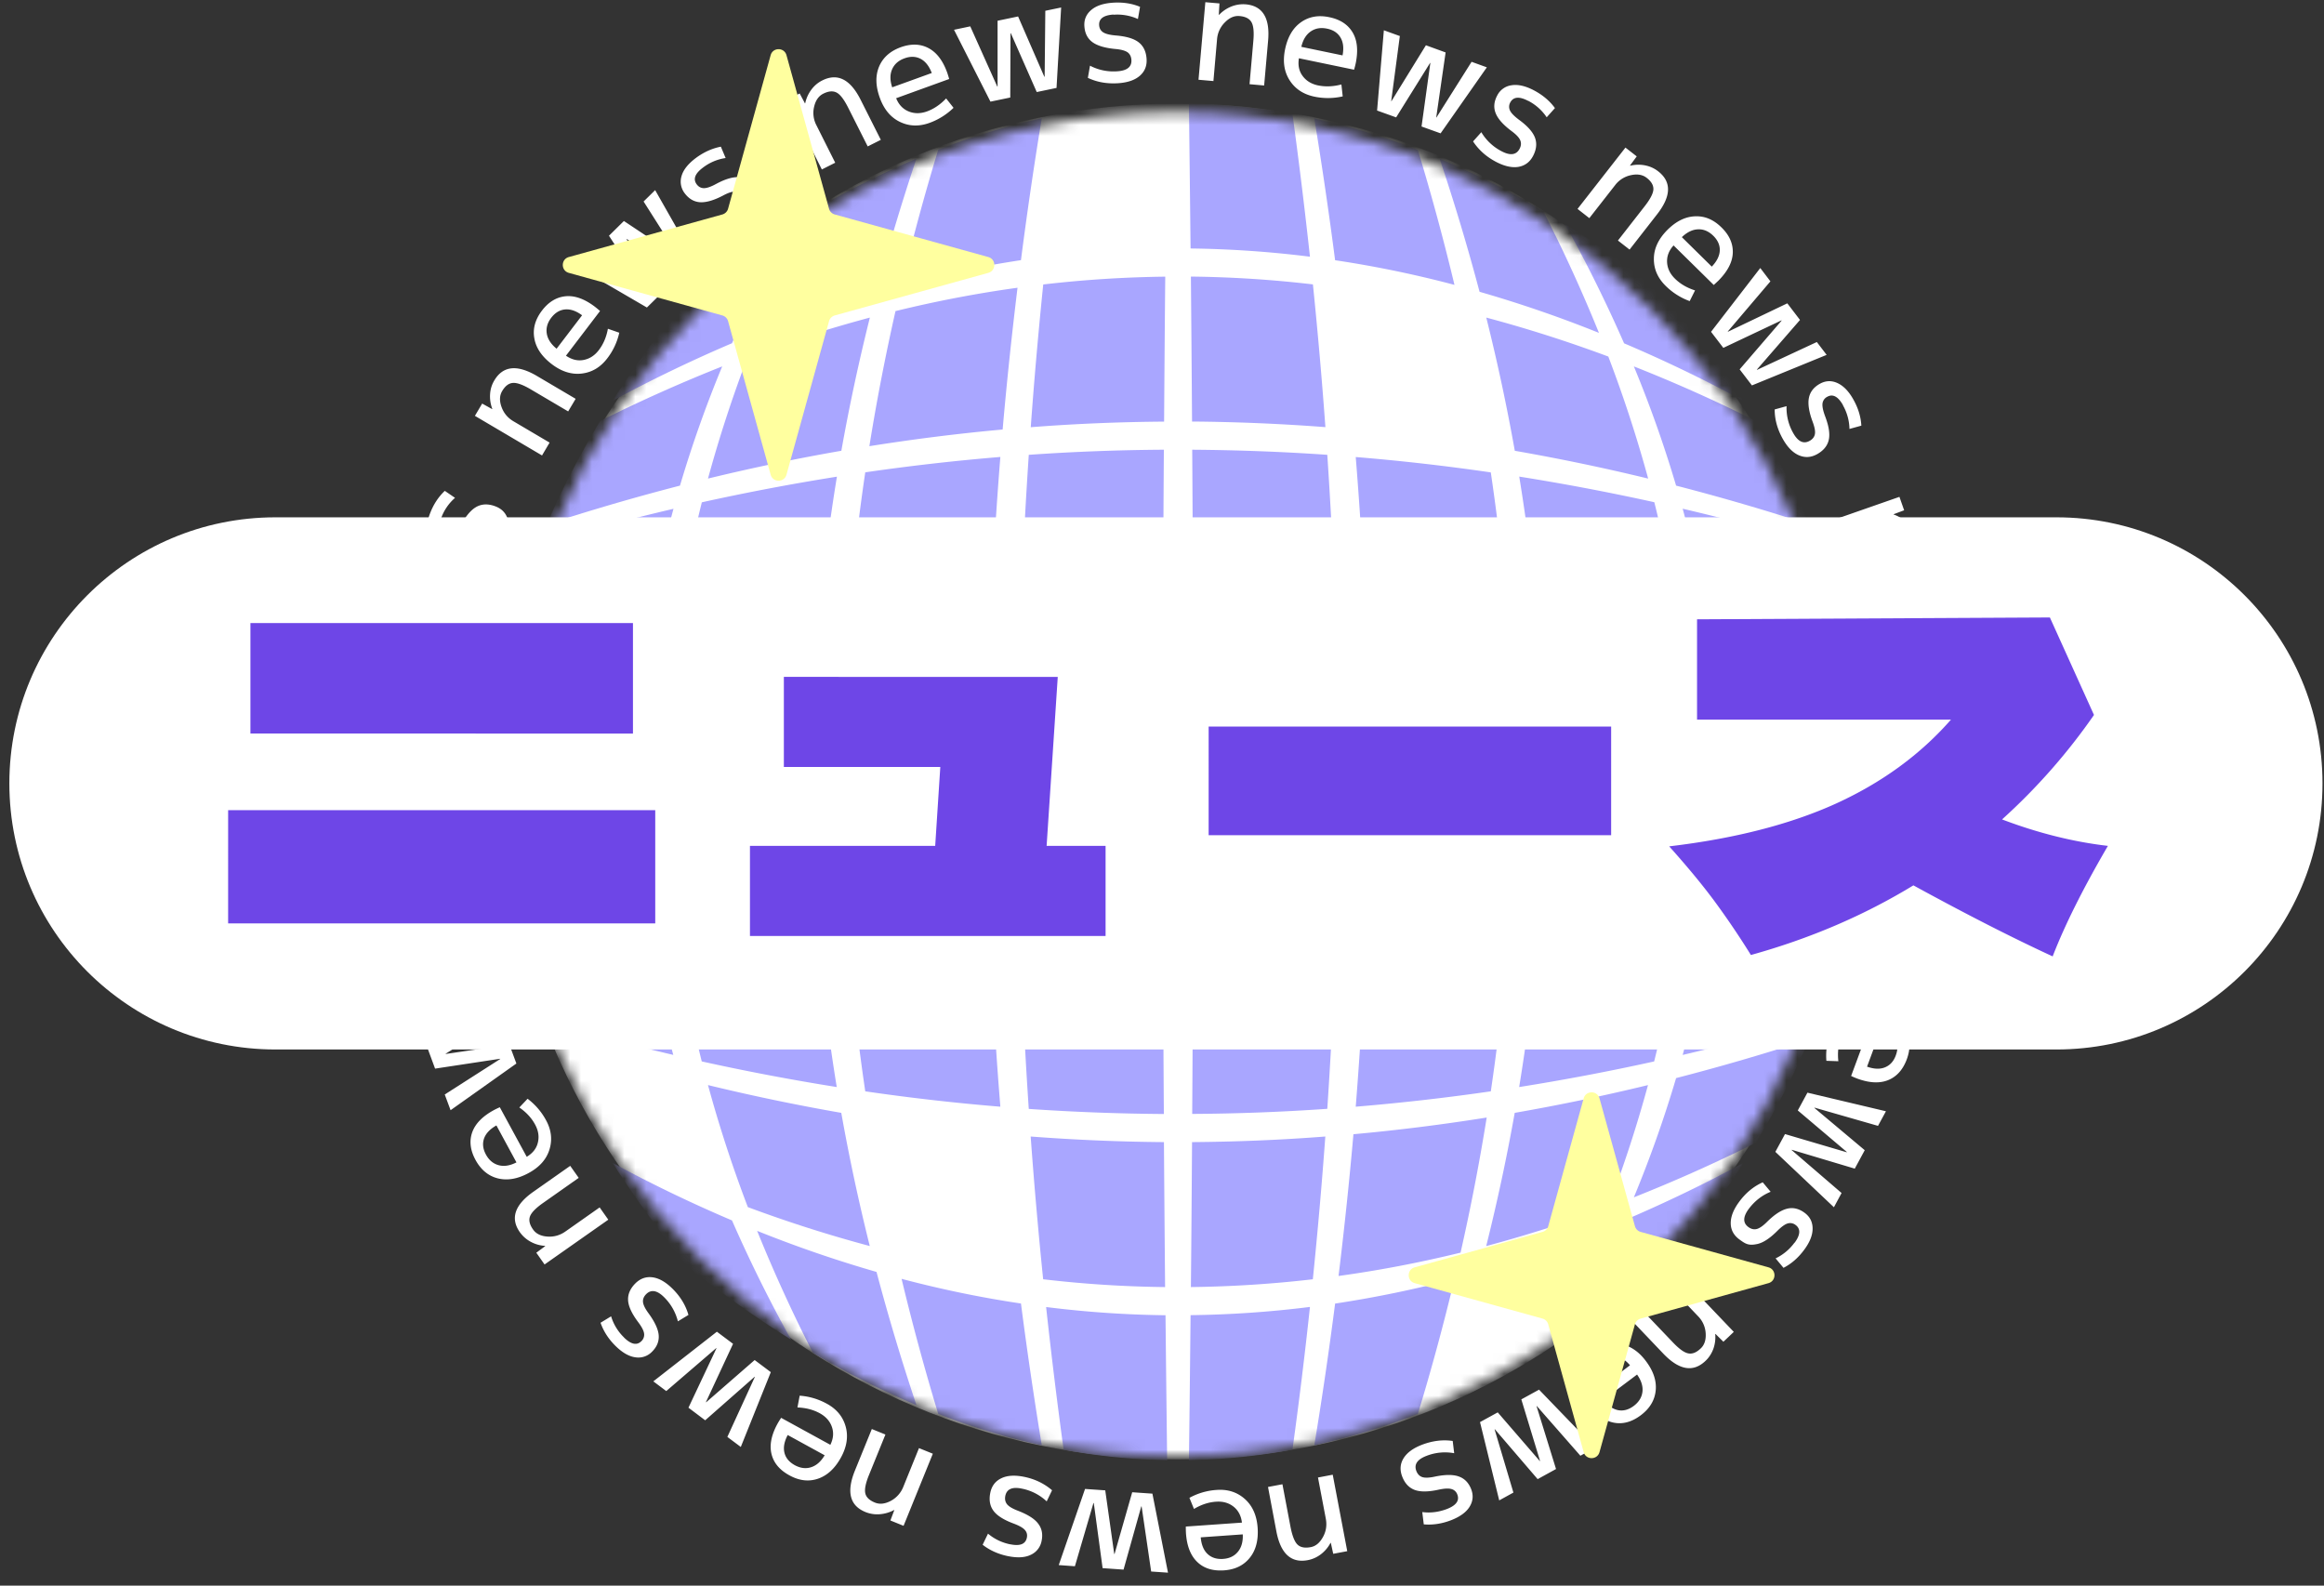 <svg xmlns="http://www.w3.org/2000/svg" width="214" height="146" fill="none" viewBox="0 0 214 146"><rect x="0" y="0" width="214" height="146" fill="#333333" stroke="none"/><style>@-webkit-keyframes flash{0%,50%,to{opacity:1}25%,75%{opacity:0}}@keyframes flash{0%,50%,to{opacity:1}25%,75%{opacity:0}}.star{-webkit-animation-fill-mode:both;animation-fill-mode:both;-webkit-animation-iteration-count:infinite;animation-iteration-count:infinite;-webkit-animation-name:flash;animation-name:flash;-webkit-animation-duration:1s;animation-duration:1s}</style><path fill="#fff" d="m112.29.333-.061 1.03h.03a3.25 3.25 0 0 1 1.132-.765A2.94 2.94 0 0 1 114.712.4c1.556.136 2.247 1.258 2.057 3.358l-.364 4.115-1.344-.121.349-3.98c.076-.833.015-1.41-.174-1.735-.19-.326-.555-.515-1.109-.56-.471-.039-.911.15-1.336.583a2.45 2.45 0 0 0-.722 1.561l-.334 3.843-1.374-.121.63-7.14 1.306.113zm7.319 5.032q-.16.957.341 1.63.502.68 1.435.872c.676.136 1.39.106 2.134-.091l.121 1.099a6.1 6.1 0 0 1-2.611.023c-1.01-.213-1.769-.713-2.278-1.509s-.645-1.743-.418-2.85q.354-1.703 1.458-2.486c.737-.523 1.602-.682 2.612-.47 1.002.205 1.716.675 2.149 1.402.432.728.523 1.668.288 2.835-.03.137-.076.334-.152.599zm.22-1.053 3.796.788c.129-.667.069-1.213-.19-1.645-.25-.424-.668-.704-1.245-.818-.577-.121-1.078-.03-1.495.258q-.639.44-.866 1.417m9.073-1.008-.797 6.01h.023l3.173-5.146 1.815.66-.866 5.987h.023l3.234-5.124 1.405.508-4.259 6.079-1.754-.63.812-5.858h-.023l-3.128 5.018-1.754-.63.623-7.39 1.45.523zm11.806 5.98c-.812-.424-1.359-.379-1.64.152a.8.8 0 0 0-.022.742c.113.243.394.523.827.85.79.575 1.276 1.129 1.473 1.652.19.523.137 1.076-.175 1.675-.296.568-.751.902-1.343 1.008q-.898.148-2.058-.455c-.903-.47-1.61-1.106-2.126-1.887l.759-.85a4.66 4.66 0 0 0 1.876 1.76q1.194.624 1.647-.228.219-.411.061-.788c-.106-.25-.372-.53-.805-.85q-1.15-.861-1.458-1.644-.307-.773.137-1.614a1.73 1.73 0 0 1 1.314-.955q.89-.15 2.065.462c.805.424 1.458.97 1.943 1.637l-.759.849a4.56 4.56 0 0 0-1.7-1.516zm10 5.124-.615.834.022.015a3.2 3.2 0 0 1 1.367-.03c.456.09.858.272 1.215.553q1.846 1.442-.099 3.941l-2.543 3.26-1.071-.834 2.46-3.153c.516-.66.782-1.175.805-1.554.015-.38-.19-.736-.623-1.069-.372-.288-.85-.371-1.442-.243a2.46 2.46 0 0 0-1.458.918l-2.376 3.039-1.086-.849 4.411-5.647 1.033.804zm3.401 8.186c-.433.477-.63.993-.6 1.561q.047.84.729 1.508c.494.486 1.109.842 1.845 1.077l-.493.985a6.1 6.1 0 0 1-2.202-1.395q-1.105-1.082-1.094-2.493c0-.94.41-1.812 1.2-2.623q1.218-1.239 2.574-1.296c.903-.045 1.716.296 2.452 1.024.729.712 1.071 1.493 1.04 2.342-.03.84-.47 1.69-1.298 2.531-.099.099-.25.235-.455.425l-3.698-3.639zm.752-.766 2.763 2.721q.704-.738.737-1.478c.023-.492-.182-.955-.6-1.364s-.888-.614-1.397-.591c-.516.015-1.01.258-1.496.72zm8.169 4.07-3.933 4.624.015.023 5.467-2.615 1.169 1.53-3.971 4.571.016.023 5.504-2.562.904 1.183-6.879 2.812-1.131-1.478 3.864-4.488-.015-.022-5.353 2.531-1.131-1.478 4.533-5.874.934 1.228zm6.674 11.4c-.456-.796-.941-1.053-1.458-.758a.8.8 0 0 0-.425.614q-.047.398.235 1.16.525 1.364.342 2.183c-.121.545-.471.977-1.055 1.311-.562.318-1.116.356-1.678.121q-.841-.354-1.488-1.493c-.501-.887-.76-1.796-.76-2.736l1.094-.303a4.67 4.67 0 0 0 .622 2.493c.441.781.949 1.016 1.511.698q.41-.23.479-.63c.045-.265-.031-.644-.221-1.151-.334-.903-.44-1.623-.334-2.168.107-.546.441-.978.987-1.289q.798-.454 1.618-.09c.546.242 1.047.735 1.48 1.508.448.788.699 1.599.744 2.425l-1.093.303a4.6 4.6 0 0 0-.608-2.19zm5.634 9.687-.972.364v.022c.455.16.843.395 1.177.72.334.326.569.698.721 1.122.516 1.47-.228 2.562-2.225 3.26l-3.91 1.364-.448-1.274 3.781-1.318c.79-.273 1.299-.569 1.519-.872s.235-.72.053-1.235c-.152-.44-.516-.766-1.078-.978a2.5 2.5 0 0 0-1.724-.015l-3.644 1.273-.456-1.304 6.773-2.365zm-1.587 8.74q-.933.248-1.352.984c-.281.493-.349 1.046-.212 1.66.152.675.47 1.304.956 1.903l-.949.56a6.1 6.1 0 0 1-1.093-2.364q-.332-1.51.44-2.69.775-1.184 2.438-1.547c1.131-.25 2.087-.152 2.87.303q1.173.683 1.503 2.183c.22.993.091 1.842-.403 2.532-.485.69-1.313 1.167-2.467 1.425q-.206.047-.615.106l-1.124-5.056zm1.055-.228.843 3.782c.66-.16 1.139-.44 1.427-.841.289-.41.365-.895.236-1.47-.129-.577-.41-.994-.851-1.26q-.659-.397-1.647-.204zm4.639 7.83-5.816 1.743v.03l6.014.766.151 1.925-5.823 1.675v.03l6.021.834.114 1.486-7.304-1.372-.145-1.857 5.687-1.668v-.03l-5.876-.78-.145-1.858 7.008-2.47.122 1.538zm-.592 13.188c.053-.917-.22-1.395-.82-1.425-.289-.015-.516.076-.683.288s-.319.576-.426 1.099c-.205.955-.501 1.63-.895 2.016-.395.387-.927.569-1.602.53-.646-.037-1.139-.302-1.473-.81q-.513-.752-.433-2.062c.061-1.016.341-1.925.843-2.713l1.085.34a4.63 4.63 0 0 0-.827 2.434c-.053.902.243 1.364.888 1.402.311.015.562-.068.744-.265q.272-.298.44-1.084c.213-.933.509-1.607.896-2.009.388-.402.896-.584 1.534-.546q.91.057 1.412.796c.334.5.479 1.183.425 2.07-.053.909-.28 1.72-.69 2.448l-1.086-.341c.402-.66.63-1.38.676-2.168zm-.524 11.195-1.01-.212v.03c.281.371.479.78.585 1.235q.159.674 0 1.334-.549 2.276-3.637 1.54l-4.024-.963.319-1.312 3.887.933c.813.197 1.397.22 1.747.083.349-.137.592-.478.721-1.008.106-.455-.015-.925-.38-1.41a2.46 2.46 0 0 0-1.442-.94l-3.759-.902.319-1.341 6.978 1.675-.304 1.273zm-6.074 6.503c-.615-.197-1.169-.167-1.67.099-.501.257-.858.69-1.078 1.28-.236.645-.312 1.357-.228 2.123l-1.101-.038a6.05 6.05 0 0 1 .364-2.585q.534-1.444 1.83-2.023c.866-.387 1.822-.38 2.885.015q1.631.6 2.248 1.804c.41.803.432 1.682.076 2.653q-.536 1.432-1.709 1.91-1.173.477-2.847-.137a8 8 0 0 1-.569-.242zm1.01.372-1.344 3.63c.645.227 1.192.25 1.655.06.463-.189.797-.553.995-1.106.205-.553.19-1.061-.031-1.516-.22-.455-.653-.818-1.275-1.069m-.342 9.08-5.838-1.675-.016.023 4.639 3.895-.918 1.698-5.801-1.735-.015.022 4.601 3.957-.706 1.311-5.391-5.101.888-1.637 5.68 1.675.015-.023-4.518-3.828.889-1.637 7.228 1.713-.737 1.357zm-7.676 10.77c.547-.742.57-1.288.091-1.644a.8.8 0 0 0-.729-.137c-.258.076-.577.311-.956.69q-1.035 1.034-1.853 1.205c-.818.171-1.085-.03-1.632-.424-.516-.379-.79-.872-.797-1.478q-.014-.909.759-1.963.9-1.24 2.187-1.82l.728.872c-.82.334-1.488.872-2.027 1.592-.531.727-.539 1.281-.015 1.66q.378.274.767.174c.258-.068.577-.288.964-.675.683-.674 1.298-1.068 1.845-1.197.539-.129 1.071 0 1.579.371.494.357.744.834.752 1.44.008.599-.243 1.259-.767 1.964-.539.735-1.177 1.296-1.913 1.675l-.729-.872a4.6 4.6 0 0 0 1.746-1.455zm-6.545 9.119-.736-.728-.023.015a3.2 3.2 0 0 1-.174 1.357c-.16.432-.403.811-.729 1.114q-1.7 1.614-3.888-.682l-2.854-2.994.979-.932 2.764 2.895c.577.606 1.047.948 1.42 1.016.372.076.751-.076 1.154-.463.341-.325.485-.788.448-1.387a2.43 2.43 0 0 0-.699-1.569l-2.665-2.796 1.002-.948 4.951 5.185-.95.901zm-8.609 2.16q-.615-.75-1.458-.819c-.562-.053-1.093.114-1.602.5-.554.417-.995.971-1.336 1.66l-.904-.629a6 6 0 0 1 1.708-1.97c.82-.622 1.701-.857 2.635-.713q1.401.216 2.414 1.569 1.049 1.387.911 2.729c-.091.894-.546 1.652-1.374 2.274-.82.614-1.64.841-2.475.682s-1.602-.713-2.316-1.66c-.083-.106-.197-.281-.349-.508zm.645.856-3.098 2.327c.418.538.873.849 1.359.948.486.091.972-.038 1.443-.394q.706-.535.797-1.297c.061-.507-.106-1.038-.493-1.584zm-5.224 7.459-4.001-4.563-.023.015 1.792 5.783-1.693.932-3.94-4.593-.023.015 1.731 5.814-1.306.72-1.769-7.208 1.632-.895 3.872 4.48.023-.015-1.723-5.662 1.632-.895 5.155 5.344-1.351.743zm-12.284 4.919c.858-.334 1.177-.773.964-1.334a.78.78 0 0 0-.547-.508q-.387-.112-1.184.061c-.957.212-1.693.212-2.21.015s-.903-.614-1.138-1.236c-.228-.599-.19-1.159.129-1.675q.48-.774 1.7-1.243c.957-.364 1.899-.485 2.825-.349l.136 1.13a4.66 4.66 0 0 0-2.566.25c-.843.326-1.146.788-.918 1.387q.17.434.546.561c.251.083.646.068 1.169-.046q1.415-.294 2.202-.007.788.282 1.132 1.167c.22.569.167 1.107-.145 1.615-.311.507-.888.924-1.708 1.243-.85.325-1.686.454-2.513.379l-.137-1.13c.767.099 1.519 0 2.263-.28m-10.463 4.123-.22-1.008h-.03a3.2 3.2 0 0 1-.881 1.046c-.364.28-.774.462-1.215.546-1.533.288-2.505-.599-2.893-2.676l-.766-4.063 1.328-.25.744 3.927c.16.818.372 1.364.638 1.622.273.265.676.341 1.215.242.463-.083.835-.394 1.131-.925.296-.53.38-1.091.266-1.697l-.721-3.79 1.359-.258 1.336 7.041zm-8.405-2.865q-.114-.955-.774-1.478t-1.617-.455c-.691.046-1.367.273-2.027.667l-.418-1.023a6 6 0 0 1 2.506-.728c1.025-.076 1.89.205 2.596.834s1.093 1.508 1.177 2.63c.084 1.152-.159 2.085-.721 2.782q-.845 1.057-2.384 1.16c-1.018.068-1.838-.182-2.445-.766q-.922-.874-1.048-2.645a12 12 0 0 1-.015-.622l5.178-.364zm.069 1.076-3.865.273c.061.675.266 1.19.63 1.531q.546.512 1.42.455c.585-.038 1.048-.258 1.374-.659.327-.395.479-.933.448-1.6zm-8.428 3.426-.881-6.003h-.03l-1.632 5.821-1.929-.136-.812-5.996h-.031l-1.708 5.822-1.488-.107 2.422-7.011 1.86.129.828 5.859h.03l1.625-5.684 1.86.128 1.435 7.277-1.541-.106zm-12.983-2.516c.904.189 1.412-.015 1.534-.599.06-.28 0-.515-.183-.72-.182-.205-.523-.394-1.025-.584q-1.377-.512-1.867-1.182-.492-.671-.289-1.66.195-.945 1.018-1.334c.546-.265 1.252-.303 2.103-.129 1.002.205 1.852.622 2.566 1.236l-.494 1.023a4.65 4.65 0 0 0-2.292-1.175q-1.323-.275-1.519.667-.091.455.16.773c.166.205.508.409 1.01.599.895.349 1.518.735 1.852 1.182q.513.66.319 1.592a1.75 1.75 0 0 1-.995 1.281c-.539.265-1.245.296-2.11.121q-1.333-.273-2.324-1.046l.494-1.023q.888.748 2.05.985zm-11.032-2.183.365-.97h-.023c-.41.22-.85.348-1.306.386a2.9 2.9 0 0 1-1.321-.197q-2.175-.875-.98-3.82l1.557-3.828 1.252.508-1.503 3.699c-.319.773-.432 1.342-.349 1.713q.123.548.896.857.651.261 1.45-.16a2.5 2.5 0 0 0 1.147-1.281l1.45-3.577 1.275.515-2.695 6.64-1.215-.493zm-5.535-6.958c.289-.576.334-1.13.152-1.66q-.275-.795-1.109-1.258c-.607-.334-1.29-.508-2.065-.538l.205-1.084q1.321.092 2.506.742 1.355.741 1.731 2.108.377 1.362-.44 2.85c-.562 1.015-1.268 1.659-2.119 1.947-.858.288-1.73.182-2.634-.318-.896-.493-1.443-1.144-1.64-1.971q-.295-1.229.562-2.789c.068-.121.174-.295.326-.53l4.548 2.493zm-.516.947-3.401-1.864c-.32.599-.418 1.144-.304 1.622.114.485.433.864.949 1.152.516.28 1.017.348 1.51.189s.904-.523 1.246-1.099m-8.96-1.69 2.53-5.518-.024-.015-4.548 4.002-1.54-1.16 2.58-5.472-.022-.015-4.601 3.956-1.192-.894 5.853-4.571 1.489 1.115-2.498 5.366.022.015 4.465-3.888 1.488 1.114-2.764 6.89zm-9.52-9.156c.653.644 1.192.758 1.61.333a.81.81 0 0 0 .242-.704q-.057-.399-.546-1.046c-.585-.781-.896-1.448-.927-2.009q-.045-.83.661-1.546c.456-.455.98-.645 1.58-.569.599.076 1.214.425 1.837 1.039.728.72 1.222 1.523 1.48 2.425l-.972.591a4.73 4.73 0 0 0-1.283-2.236c-.638-.629-1.192-.72-1.64-.265-.22.22-.319.47-.288.735q.045.399.523 1.046c.562.773.874 1.44.92 1.994.045.553-.153 1.061-.6 1.508a1.74 1.74 0 0 1-1.534.531q-.891-.114-1.838-1.046-.97-.956-1.382-2.138l.972-.591a4.55 4.55 0 0 0 1.185 1.94zm-8.079-7.799.828-.614-.015-.023a3.1 3.1 0 0 1-1.314-.372 2.94 2.94 0 0 1-1.002-.879c-.903-1.273-.486-2.524 1.245-3.736l3.387-2.38.782 1.106-3.273 2.304c-.683.478-1.093.902-1.215 1.251q-.192.534.289 1.205.408.578 1.306.644.9.07 1.663-.462l3.158-2.221.797 1.13-5.869 4.123-.751-1.069zm-.873-8.838c.554-.334.896-.766 1.025-1.319q.197-.82-.258-1.652-.491-.91-1.45-1.569l.76-.804a6.1 6.1 0 0 1 1.7 1.978c.493.902.592 1.804.311 2.706s-.919 1.615-1.913 2.153c-1.017.553-1.967.712-2.84.493-.873-.22-1.556-.789-2.05-1.691q-.73-1.343-.311-2.539.421-1.194 1.982-2.046.183-.102.562-.273l2.475 4.555zm-.949.515-1.845-3.403q-.888.5-1.139 1.205c-.16.47-.106.963.175 1.478q.419.773 1.17.978c.5.136 1.047.045 1.64-.258m-6.613-6.245 5.118-3.275v-.023l-5.999.91-.668-1.812 5.14-3.206v-.022l-6.02.841-.517-1.395 7.403-.682.645 1.744-5.01 3.16v.023l5.868-.864.646 1.743-6.06 4.298-.538-1.448zM37.9 87.915c.197.894.592 1.28 1.176 1.152a.78.78 0 0 0 .585-.463q.171-.365.114-1.175c-.068-.97.038-1.705.311-2.183.273-.485.737-.795 1.397-.947.63-.136 1.177-.015 1.64.379q.695.591.98 1.865.332 1.489-.076 2.842l-1.14-.03q.434-1.25.137-2.57-.294-1.321-1.237-1.106-.456.1-.638.462c-.121.235-.167.629-.129 1.167.053.955-.053 1.683-.319 2.175q-.399.738-1.32.94-.887.194-1.58-.386c-.456-.387-.782-1.008-.972-1.872q-.296-1.332 0-2.54l1.139.03a4.5 4.5 0 0 0-.06 2.275zm-2.536-10.93 1.032-.068v-.03a3.15 3.15 0 0 1-.903-1.024 2.96 2.96 0 0 1-.365-1.28c-.06-1.562.965-2.38 3.083-2.464l4.138-.16.053 1.35-4.001.159c-.835.03-1.405.159-1.701.394-.296.227-.44.614-.418 1.167q.025.705.744 1.25a2.48 2.48 0 0 0 1.64.516l3.857-.151.053 1.38-7.167.28-.053-1.312zm4.07-7.883q.966.035 1.578-.553.615-.579.684-1.531c.053-.69-.069-1.387-.365-2.1l1.07-.265c.305.826.426 1.682.358 2.584-.076 1.024-.479 1.842-1.208 2.441q-1.08.91-2.778.773c-1.154-.09-2.043-.462-2.658-1.122-.615-.659-.88-1.5-.804-2.524.075-1.015.447-1.78 1.116-2.304q1.002-.782 2.779-.644c.136.008.341.038.614.076l-.394 5.161zm-1.071-.076.296-3.858c-.676-.045-1.215.091-1.61.394q-.594.455-.653 1.342c-.038.591.106 1.069.448 1.448q.514.57 1.519.674m-2.172-8.845 6.074.015v-.03l-5.52-2.479.418-1.88 6.059.084v-.03l-5.505-2.54.32-1.455 6.59 3.426-.403 1.82-5.922-.054v.03l5.39 2.449-.402 1.819-7.425.333.334-1.508zm4.427-12.46q-.48 1.293.364 1.598c.266.099.516.076.737-.075q.339-.218.736-.925c.47-.857.957-1.41 1.45-1.668.494-.257 1.056-.273 1.686-.038q.908.33 1.169 1.206c.175.576.114 1.28-.19 2.1-.357.954-.888 1.735-1.602 2.341l-.941-.644a4.7 4.7 0 0 0 1.51-2.084c.312-.842.168-1.38-.44-1.6-.296-.106-.554-.09-.79.038-.227.137-.478.44-.743.91-.479.834-.957 1.387-1.443 1.652-.486.273-1.033.296-1.625.076-.57-.212-.941-.599-1.116-1.175-.174-.576-.106-1.273.198-2.1.318-.856.774-1.56 1.381-2.137l.942.644a4.5 4.5 0 0 0-1.283 1.88m3.796-10.552.903.5.016-.022a3.2 3.2 0 0 1-.205-1.35q.043-.693.394-1.273c.798-1.341 2.103-1.478 3.926-.401l3.56 2.1-.69 1.159-3.447-2.032c-.722-.424-1.268-.621-1.648-.59-.38.03-.706.28-.987.757-.235.402-.258.887-.053 1.455q.306.853 1.1 1.32l3.326 1.962-.698 1.183-6.18-3.646.668-1.13zm7.699-4.419c.531.364 1.07.5 1.624.395.555-.107 1.026-.41 1.405-.91.418-.546.699-1.205.835-1.963l1.048.364A6 6 0 0 1 55.916 33q-.936 1.225-2.339 1.394-1.4.169-2.756-.856c-.919-.698-1.465-1.494-1.617-2.38-.16-.887.076-1.736.698-2.555.615-.81 1.352-1.25 2.194-1.326.843-.076 1.74.25 2.68.963q.16.123.479.394l-3.143 4.123zm-.858-.644L53.6 29.03q-.822-.605-1.564-.538c-.494.045-.919.303-1.276.765q-.535.703-.41 1.463c.084.508.387.97.911 1.395zm2.999-8.603 5.094 3.305.023-.023-3.295-5.078 1.374-1.357 5.042 3.35.022-.022-3.25-5.124 1.064-1.046 3.667 6.45-1.329 1.304-4.95-3.252-.023.023 3.204 4.98-1.328 1.303-6.416-3.736 1.1-1.084zm10.47-8.064q-1.107.83-.562 1.546.262.34.66.341.41 0 1.117-.387c.858-.462 1.571-.667 2.126-.621q.83.07 1.435.88c.387.515.5 1.06.334 1.644q-.251.876-1.299 1.66a5.6 5.6 0 0 1-2.62 1.107l-.44-1.047a4.7 4.7 0 0 0 2.4-.94q1.082-.809.5-1.584c-.189-.25-.417-.378-.683-.394q-.397-.022-1.116.364c-.85.447-1.556.644-2.11.614q-.834-.058-1.405-.81a1.75 1.75 0 0 1-.304-1.593c.16-.576.6-1.129 1.306-1.66q1.097-.816 2.316-1.053l.44 1.046a4.5 4.5 0 0 0-2.095.887m8.913-6.83.486.91.023-.015c.099-.462.289-.872.562-1.243s.615-.66 1.017-.857c1.397-.697 2.574-.106 3.523 1.782l1.86 3.69-1.207.607-1.8-3.57c-.379-.75-.728-1.213-1.062-1.387s-.744-.144-1.238.106c-.417.212-.698.607-.835 1.198a2.43 2.43 0 0 0 .213 1.705l1.73 3.449-1.23.621L72.461 9.2l1.169-.591zm8.884.44c.243.599.63 1 1.154 1.213.523.212 1.078.212 1.678 0 .645-.235 1.237-.637 1.769-1.198l.683.864a6.2 6.2 0 0 1-2.21 1.387c-.971.35-1.875.319-2.725-.09s-1.466-1.145-1.853-2.214c-.395-1.091-.417-2.046-.068-2.88q.526-1.239 1.974-1.774c.957-.348 1.815-.326 2.566.069q1.128.589 1.731 2.258.069.194.183.591l-4.875 1.767zm-.365-1.008L85.8 6.722q-.363-.953-1.025-1.303c-.44-.228-.94-.25-1.488-.046-.554.197-.933.538-1.139 1.008s-.205 1.023.008 1.66m7.19-5.609 2.483 5.533h.03V1.91l1.89-.394 2.415 5.548h.03l.061-6.071L97.713.69l-.425 7.405-1.822.38L93.08 3.06h-.03l-.023 5.92-1.823.379-3.355-6.617 1.51-.318zm13.181-1.091c-.919.06-1.359.394-1.314.993.023.28.145.5.372.644q.34.217 1.147.288 1.458.116 2.118.629.66.514.729 1.516c.045.644-.16 1.16-.615 1.561-.456.402-1.124.63-1.989.69-1.018.068-1.952-.09-2.802-.493l.197-1.121a4.67 4.67 0 0 0 2.529.515c.896-.06 1.328-.417 1.283-1.054-.023-.31-.144-.545-.357-.697-.22-.151-.6-.258-1.131-.303-.957-.091-1.655-.303-2.103-.63-.448-.333-.691-.81-.737-1.447q-.068-.909.615-1.5.674-.592 1.997-.683c.911-.06 1.746.06 2.513.38l-.197 1.121a4.6 4.6 0 0 0-2.24-.394z"/><mask id="mask0_1177_34364" width="125" height="125" x="46" y="10" maskUnits="userSpaceOnUse" style="mask-type:alpha"><circle cx="108.25" cy="72.204" r="61.875" fill="#fff"/></mask><g mask="url(#mask0_1177_34364)"><path fill="#fff" d="M170.849 71.954c0 34.474-27.947 62.421-62.421 62.421s-62.422-27.947-62.422-62.421S73.953 9.532 108.428 9.532s62.421 27.947 62.421 62.422"/><path fill="#a9a6ff" d="M67.404 31.603a134 134 0 0 0-10.994 5.296 103 103 0 0 1 6.9-9.533 105 105 0 0 1 9.534-6.741 130 130 0 0 0-5.44 10.978m13.309-4.736a115 115 0 0 0-10.994 3.783 135 135 0 0 1 5.137-11.236 80.5 80.5 0 0 1 9.534-4.812 199 199 0 0 0-3.677 12.265m13.301-2.913a106 106 0 0 0-10.994 2.27 211 211 0 0 1 3.375-12.44 65 65 0 0 1 9.533-2.89 369 369 0 0 0-1.914 13.052zm26.61-.318a98 98 0 0 0-10.993-.757q-.07-6.674-.152-13.347a58 58 0 0 1 9.534.961q.896 6.571 1.611 13.143m13.309 2.595a101 101 0 0 0-10.993-2.27 388 388 0 0 0-1.915-13.051 64.4 64.4 0 0 1 9.534 2.89 217 217 0 0 1 3.374 12.439zm13.302 4.419a114 114 0 0 0-10.994-3.783 199 199 0 0 0-3.677-12.265 80.5 80.5 0 0 1 9.533 4.812 140 140 0 0 1 5.138 11.236m13.309 6.257a129 129 0 0 0-10.994-5.296 130 130 0 0 0-5.44-10.979 105 105 0 0 1 9.533 6.741q3.86 4.767 6.901 9.534m-97.93 7.808a203 203 0 0 0-12.272 3.58 79 79 0 0 1 4.925-9.534 143 143 0 0 1 11.236-5.024 111 111 0 0 0-3.889 10.978m14.853-3.208c-4.094.711-8.18 1.566-12.273 2.558a120 120 0 0 1 3.67-11.236A124 124 0 0 1 80.1 29.242c-1.022 4.086-1.9 8.18-2.626 12.265zm14.86-1.959c-4.094.37-8.18.885-12.273 1.535a200 200 0 0 1 2.406-12.438q5.618-1.376 11.236-2.15c-.53 4.351-.991 8.702-1.37 13.052m14.861-.726c-4.094.03-8.18.197-12.273.515a455 455 0 0 1 1.15-13.143 108 108 0 0 1 11.236-.719c-.045 4.45-.075 8.898-.106 13.347zm14.852.507c-4.093-.31-8.179-.484-12.272-.514q-.047-6.674-.106-13.347 5.617.059 11.236.719.671 6.57 1.15 13.142zm29.72 4.737a191 191 0 0 0-12.272-2.558 181 181 0 0 0-2.626-12.265q5.619 1.499 11.236 3.587c1.43 3.745 2.648 7.49 3.67 11.236zm14.853 4.229a203 203 0 0 0-12.273-3.579 111 111 0 0 0-3.889-10.978 138 138 0 0 1 11.236 5.024 79.5 79.5 0 0 1 4.926 9.533M59.679 57.82c-4.351.545-8.71 1.165-13.06 1.861a63 63 0 0 1 2.959-9.533 216 216 0 0 1 12.438-3.299 100 100 0 0 0-2.33 10.979zm15.805-1.665c-4.35.371-8.708.81-13.059 1.332q.795-5.617 2.202-11.236a211 211 0 0 1 12.439-2.36 174 174 0 0 0-1.574 12.264zm15.806-1.021c-4.35.19-8.709.462-13.06.794q.525-6.219 1.446-12.438a204 204 0 0 1 12.439-1.415c-.348 4.35-.62 8.7-.825 13.051zm15.813-.378c-4.35.015-8.708.106-13.059.264q.249-6.57.689-13.142a195 195 0 0 1 12.439-.47q-.046 6.675-.069 13.348m15.806.264c-4.35-.158-8.708-.25-13.059-.264q-.023-6.674-.068-13.347c4.146.03 8.292.181 12.439.469q.44 6.571.688 13.142m15.814.908a378 378 0 0 0-13.06-.794q-.293-6.525-.824-13.052 6.219.509 12.438 1.415a199 199 0 0 1 1.446 12.439zm15.805 1.552c-4.35-.515-8.708-.961-13.059-1.332a179 179 0 0 0-1.574-12.265q6.22.987 12.439 2.36 1.407 5.619 2.202 11.237zm15.806 2.201a387 387 0 0 0-13.059-1.861 100 100 0 0 0-2.33-10.979c4.146.969 8.292 2.074 12.438 3.3a63 63 0 0 1 2.959 9.533zM58.597 70.925c-4.45.037-8.898.09-13.347.136.053-3.178.378-6.356.983-9.534 4.381-.59 8.762-1.112 13.143-1.581a94 94 0 0 0-.78 10.979m16.162-.121q-6.673.043-13.347.098c.038-3.745.288-7.49.734-11.236a453 453 0 0 1 13.143-1.127c-.326 4.085-.5 8.179-.522 12.265zm16.154-.084c-4.45.015-8.898.038-13.347.06.023-4.145.19-8.292.484-12.438q6.572-.431 13.143-.681-.25 6.525-.273 13.052zm16.161-.022q-6.674 0-13.347.022.023-6.57.227-13.142a476 476 0 0 1 13.143-.227q-.023 6.674-.023 13.347m16.154.015c-4.449-.015-8.898-.015-13.347-.023q0-6.673-.022-13.347 6.57.023 13.142.227.215 6.572.227 13.143m16.161.067q-6.672-.034-13.346-.06-.023-6.525-.273-13.051c4.381.166 8.762.386 13.143.68q.44 6.22.484 12.44zm16.154.122c-4.449-.038-8.898-.076-13.346-.098a175 175 0 0 0-.523-12.265 477 477 0 0 1 13.143 1.127c.446 3.745.696 7.49.734 11.236zm16.162.166q-6.673-.08-13.347-.136a94 94 0 0 0-.779-10.978q6.57.693 13.142 1.58.906 4.769.984 9.534M59.376 84.03a460 460 0 0 1-13.143-1.582 56 56 0 0 1-.983-9.533q6.674.079 13.346.136a94 94 0 0 0 .78 10.978m15.904 1.415c-4.38-.318-8.762-.688-13.142-1.127-.447-3.745-.697-7.49-.734-11.236 4.449.038 8.898.076 13.346.098.03 4.086.205 8.18.522 12.265zm15.904.87c-4.38-.166-8.761-.386-13.142-.68a195 195 0 0 1-.484-12.44c4.448.023 8.897.046 13.346.061q.023 6.525.273 13.052zm15.912.318q-6.572-.022-13.143-.227-.215-6.571-.227-13.142c4.45.015 8.898.015 13.347.022q0 6.674.023 13.347M123 86.405q-6.572.204-13.142.227.022-6.674.022-13.347 6.673 0 13.347-.022A476 476 0 0 1 123 86.405m15.904-.772q-6.571.432-13.142.681.25-6.525.272-13.051 6.674-.026 13.347-.06a190 190 0 0 1-.484 12.438zm15.912-1.316q-6.571.66-13.143 1.127c.326-4.086.5-8.179.523-12.265q6.672-.043 13.346-.098c-.038 3.745-.287 7.49-.734 11.236zm15.904-1.869c-4.381.59-8.762 1.112-13.142 1.581.476-3.662.734-7.316.779-10.978 4.449-.038 8.898-.091 13.347-.136a56 56 0 0 1-.984 9.533M62.009 97.134a222 222 0 0 1-12.439-3.299 63 63 0 0 1-2.958-9.533 385 385 0 0 0 13.059 1.86A100 100 0 0 0 62 97.143zm15.049 2.958a211 211 0 0 1-12.439-2.36 109 109 0 0 1-2.202-11.236c4.351.514 8.71.96 13.06 1.332.378 4.085.908 8.179 1.573 12.264zm15.057 1.809a199 199 0 0 1-12.439-1.415 199 199 0 0 1-1.445-12.44c4.35.341 8.709.606 13.06.795.196 4.351.468 8.702.824 13.052zm15.057.673c-4.147-.03-8.293-.182-12.44-.469q-.44-6.57-.688-13.143c4.35.16 8.709.25 13.059.265q.023 6.674.069 13.347m15.049-.477c-4.147.288-8.293.447-12.439.469q.045-6.672.068-13.346a398 398 0 0 0 13.059-.265q-.247 6.57-.688 13.142m15.056-1.611a205 205 0 0 1-12.438 1.415q.52-6.525.824-13.052c4.351-.19 8.709-.462 13.06-.794a199 199 0 0 1-1.446 12.438zm15.05-2.754a211 211 0 0 1-12.439 2.36 175 175 0 0 0 1.574-12.264c4.35-.371 8.708-.81 13.059-1.332q-.795 5.617-2.202 11.236zm15.056-3.897a216 216 0 0 1-12.438 3.299 100 100 0 0 0 2.33-10.979 387 387 0 0 0 13.059-1.86 63 63 0 0 1-2.958 9.532zM80.1 114.733a124 124 0 0 1-11.236-3.586 120 120 0 0 1-3.67-11.236 191 191 0 0 0 12.273 2.557 182 182 0 0 0 2.625 12.265zm27.193 3.776q-5.618-.059-11.236-.719a453 453 0 0 1-1.15-13.143c4.093.31 8.179.484 12.272.515q.047 6.673.106 13.347zm13.604-.719a108 108 0 0 1-11.236.719c.045-4.449.076-8.898.106-13.347 4.093-.031 8.179-.197 12.272-.515a452 452 0 0 1-1.15 13.143zm13.596-2.452c-3.745.916-7.49 1.635-11.236 2.149.53-4.35.991-8.701 1.37-13.052 4.093-.37 8.179-.885 12.272-1.536a200 200 0 0 1-2.406 12.439m13.597-4.191a124 124 0 0 1-11.236 3.586 182 182 0 0 0 2.625-12.265 191 191 0 0 0 12.273-2.557 120 120 0 0 1-3.67 11.236zm13.596-5.925a143 143 0 0 1-11.236 5.024 111 111 0 0 0 3.889-10.978 203 203 0 0 0 12.273-3.58 79.5 79.5 0 0 1-4.926 9.534m-88.842 18.129a105 105 0 0 1-9.534-6.742q-3.858-4.766-6.9-9.533a129 129 0 0 0 10.994 5.296 130 130 0 0 0 5.44 10.979m11.546 6.03a80 80 0 0 1-9.534-4.812 140 140 0 0 1-5.137-11.236 114 114 0 0 0 10.994 3.783 199 199 0 0 0 3.677 12.265m11.538 3.7a64.5 64.5 0 0 1-9.533-2.89 217 217 0 0 1-3.375-12.439c3.662.968 7.324 1.725 10.994 2.27.56 4.35 1.203 8.701 1.914 13.051zm11.546 1.369a58 58 0 0 1-9.533-.96 487 487 0 0 1-1.612-13.143c3.662.462 7.324.711 10.994.757q.07 6.674.151 13.346m11.539-.968a58 58 0 0 1-9.534.961c.061-4.449.106-8.898.152-13.347a98 98 0 0 0 10.993-.757 433 433 0 0 1-1.611 13.143m11.546-3.291a65.4 65.4 0 0 1-9.534 2.89 369 369 0 0 0 1.915-13.052 105 105 0 0 0 10.993-2.27 211 211 0 0 1-3.374 12.439zm23.084-13.582a105 105 0 0 1-9.533 6.742 130 130 0 0 0 5.44-10.979 133 133 0 0 0 10.994-5.296q-3.031 4.767-6.901 9.533"/></g><path fill="#fff" d="M.862 72.133c0-13.53 10.97-24.5 24.5-24.5h164c13.531 0 24.5 10.97 24.5 24.5 0 13.531-10.969 24.5-24.5 24.5h-164c-13.53 0-24.5-10.969-24.5-24.5"/><path fill="#6e46e7" d="M23.06 67.54V57.367h35.225v10.175zm-2.053 17.486V74.595h39.33v10.43zm76.394-22.7-1.026 15.56h5.43v8.294H69.058v-8.294h17.057l.47-7.267H72.18v-8.294zm50.958 14.577h-37.064V66.9h37.064zm45.743.983q-3.42 5.857-5.087 10.175-5.558-2.565-12.825-6.54-6.798 4.146-14.963 6.412a76 76 0 0 0-3.292-4.874q-1.667-2.265-4.232-5.13 9.02-1.068 15.347-3.933 6.37-2.907 10.602-7.738h-23.384v-9.234l32.49-.17 4.061 8.977a55.8 55.8 0 0 1-8.464 9.619q4.959 1.881 9.747 2.436"/><path fill="#ffff9f" d="M70.963 5.083c.205-.739 1.253-.739 1.458 0l3.92 14.137c.07.256.27.456.527.527l14.136 3.92c.74.205.74 1.253 0 1.458l-14.136 3.92a.76.76 0 0 0-.527.526l-3.92 14.137c-.205.74-1.253.74-1.458 0l-3.92-14.136a.76.76 0 0 0-.527-.527l-14.137-3.92c-.739-.205-.739-1.253 0-1.458l14.137-3.92a.76.76 0 0 0 .527-.527z" class="star"/><path fill="#ffff9f" d="M145.828 101.134c.205-.739 1.254-.739 1.459 0l3.262 11.768a.76.76 0 0 0 .527.527l11.767 3.262c.74.205.74 1.253 0 1.458l-11.767 3.263a.76.76 0 0 0-.527.527l-3.262 11.767c-.205.74-1.254.74-1.459 0l-3.262-11.767a.76.76 0 0 0-.527-.527l-11.767-3.263c-.74-.205-.74-1.253 0-1.458l11.767-3.262a.76.76 0 0 0 .527-.527z" class="star" style="-webkit-animation-delay:.15s;animation-delay:.15s"/></svg>